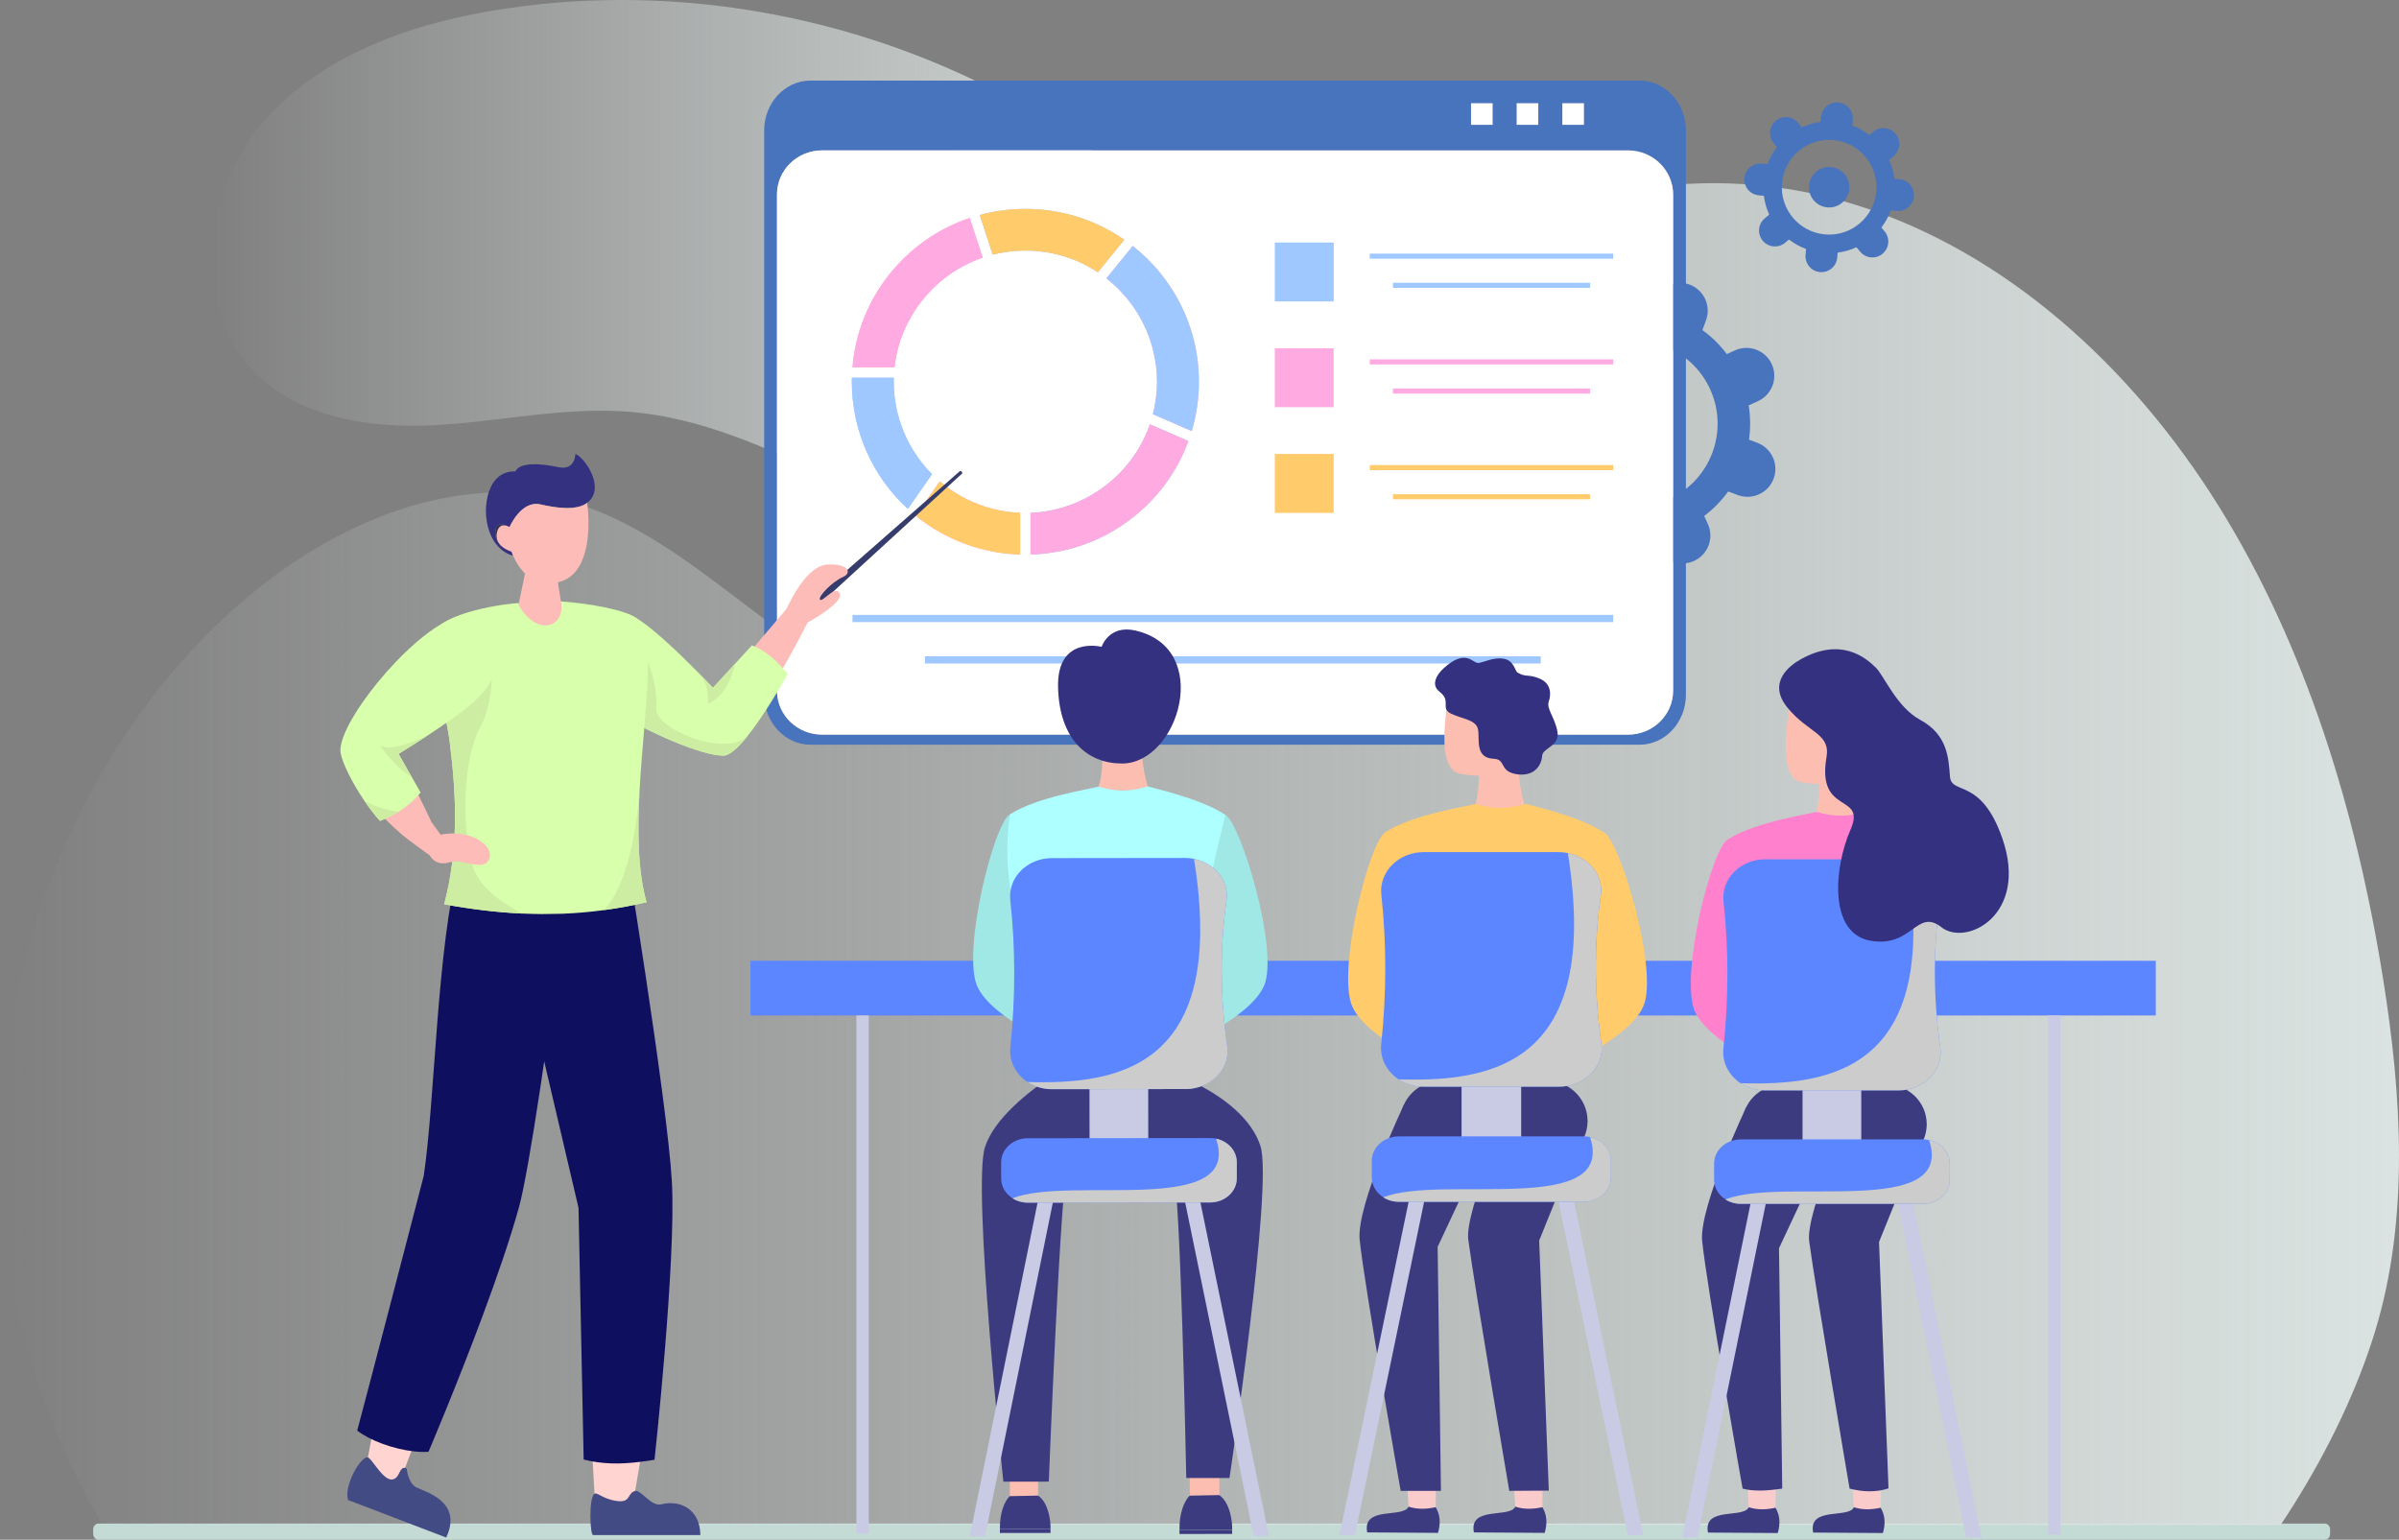 <svg xmlns="http://www.w3.org/2000/svg" width="592" height="380" viewBox="0 0 592 380" fill="none"><rect x="0" y="0" width="592" height="380" fill="#808080" stroke="none"/><path d="M573.681 376H24.32C23.591 376 23 376.639 23 377.426V378.574C23 379.361 23.591 380 24.32 380H573.681C574.409 380 575 379.361 575 378.574V377.426C575 376.639 574.409 376 573.681 376Z" fill="#C3DAD5"></path><path d="M257.509 29.068C287.618 47.544 341.954 93.237 301.458 126.726C288.167 137.727 269.307 139.811 252.38 136.533C235.453 133.255 219.881 125.247 204.355 117.754C188.829 110.261 172.699 103.071 155.524 101.639C139.485 100.298 123.492 104.045 107.417 104.926C91.341 105.799 73.782 103.145 62.533 91.593C46.916 75.56 50.104 47.415 64.659 30.4C79.223 13.393 101.902 5.652 124.005 2.236C168.192 -4.586 214.678 4.385 253.433 26.644C254.725 27.388 256.09 28.196 257.5 29.059L257.509 29.068Z" fill="url(#paint0_linear_155_3206)"></path><path d="M0.24 293.252C1.664 320.688 9.513 347.51 22.287 371.045C23.255 372.825 24.257 374.597 25.284 376.341H562.791C563.959 374.597 565.101 372.825 566.219 371.045C574.746 357.423 581.742 342.782 586.071 328.656C594.656 300.641 592.636 270.056 588.05 241.409C581.435 200.084 568.984 159.375 547.467 124.844C525.951 90.303 494.839 62.251 458.437 50.713C422.036 39.175 380.41 45.591 350.706 71.605C330.597 89.22 317.019 114.187 300.139 135.574C283.267 156.952 260.268 175.907 234.679 174.328C200.115 172.208 175.701 134.564 142.337 124.33C114.984 115.94 85.338 127.524 62.488 146.203C21.517 179.698 -2.699 236.911 0.24 293.252Z" fill="url(#paint1_linear_155_3206)"></path><path d="M433.635 109.267L431.602 108.513C432.002 105.663 431.964 102.808 431.518 100.051L433.83 98.994C437.283 97.41 438.8 93.331 437.218 89.875C435.636 86.419 431.56 84.901 428.107 86.484L426.134 87.388C424.45 85.143 422.425 83.141 420.099 81.464L420.983 79.079C422.305 75.517 420.494 71.558 416.935 70.231C413.375 68.908 409.42 70.72 408.094 74.283L407.34 76.318C404.492 75.917 401.64 75.955 398.885 76.402L397.829 74.092C396.247 70.636 392.171 69.118 388.718 70.701C385.265 72.285 383.749 76.364 385.331 79.82L386.233 81.795C383.991 83.485 381.99 85.506 380.315 87.835L377.932 86.95C374.372 85.627 370.417 87.439 369.091 91.002C367.77 94.565 369.58 98.523 373.139 99.85L375.168 100.605C374.768 103.455 374.805 106.31 375.252 109.072L372.944 110.129C369.491 111.712 367.974 115.792 369.556 119.248C371.139 122.703 375.215 124.221 378.667 122.638L380.631 121.739C382.32 123.979 384.349 125.982 386.671 127.668L385.787 130.043C384.465 133.606 386.275 137.564 389.835 138.891C393.395 140.214 397.35 138.402 398.676 134.84L399.43 132.809C402.277 133.21 405.13 133.172 407.889 132.725L408.945 135.035C410.527 138.491 414.604 140.009 418.056 138.426C421.509 136.842 423.026 132.763 421.444 129.307L420.541 127.337C422.779 125.647 424.78 123.616 426.464 121.292L428.842 122.177C432.402 123.5 436.357 121.688 437.683 118.125C439.005 114.562 437.195 110.604 433.635 109.277V109.267ZM422.57 111.694C418.633 122.298 406.842 127.696 396.252 123.756C385.661 119.816 380.259 108.015 384.2 97.415C388.141 86.806 399.928 81.413 410.518 85.353C421.109 89.293 426.511 101.085 422.57 111.694Z" fill="#4873BD"></path><path d="M395.195 101.504C393.511 106.03 395.819 111.069 400.342 112.751C404.865 114.432 409.904 112.131 411.584 107.6C413.269 103.073 410.961 98.029 406.433 96.343C401.91 94.657 396.875 96.972 395.191 101.499L395.195 101.504Z" fill="#4873BD"></path><path d="M468.73 44.225L467.497 44.118C467.287 42.488 466.831 40.923 466.171 39.475L467.283 38.544C468.944 37.151 469.158 34.673 467.767 33.015C466.375 31.353 463.9 31.139 462.243 32.531L461.294 33.327C460.029 32.345 458.614 31.553 457.078 30.98L457.204 29.537C457.395 27.376 455.799 25.471 453.64 25.285C451.481 25.094 449.578 26.691 449.391 28.852L449.284 30.086C447.656 30.296 446.092 30.752 444.645 31.413L443.715 30.3C442.323 28.638 439.848 28.424 438.191 29.816C436.53 31.208 436.316 33.686 437.707 35.344L438.503 36.294C437.521 37.561 436.73 38.981 436.158 40.513L434.715 40.388C432.556 40.197 430.653 41.794 430.467 43.955C430.276 46.116 431.872 48.021 434.031 48.207L435.265 48.314C435.474 49.944 435.93 51.509 436.591 52.957L435.479 53.889C433.817 55.281 433.603 57.759 434.995 59.417C436.386 61.08 438.861 61.294 440.518 59.901L441.463 59.109C442.728 60.087 444.147 60.879 445.683 61.457L445.557 62.896C445.367 65.057 446.963 66.962 449.122 67.148C451.281 67.339 453.184 65.741 453.37 63.58L453.477 62.346C455.106 62.137 456.669 61.68 458.116 61.019L459.047 62.132C460.438 63.795 462.914 64.009 464.57 62.616C466.231 61.224 466.445 58.746 465.054 57.088L464.263 56.143C465.24 54.876 466.031 53.456 466.608 51.919L468.051 52.045C470.21 52.236 472.113 50.638 472.299 48.477C472.49 46.316 470.894 44.411 468.735 44.225H468.73ZM463.007 47.234C462.444 53.661 456.776 58.42 450.35 57.852C443.929 57.288 439.173 51.616 439.741 45.185C440.304 38.753 445.971 33.998 452.397 34.566C458.823 35.134 463.574 40.802 463.007 47.234Z" fill="#4873BD"></path><path d="M446.409 45.771C446.167 48.519 448.196 50.941 450.941 51.178C453.687 51.42 456.106 49.39 456.348 46.642C456.59 43.894 454.557 41.473 451.816 41.23C449.071 40.988 446.651 43.023 446.409 45.767V45.771Z" fill="#4873BD"></path><path d="M404.591 19.887H200.016C193.697 19.887 188.573 25.405 188.573 32.214V171.44C188.573 178.249 193.697 183.791 200.016 183.791H404.591C410.91 183.791 416.033 178.249 416.033 171.44V32.214C416.033 25.401 410.91 19.887 404.591 19.887ZM412.874 170.448C412.874 176.451 407.89 181.299 401.734 181.299H202.854C196.716 181.299 191.733 176.451 191.733 170.448V47.988C191.733 41.985 196.716 37.114 202.854 37.114H401.734C407.895 37.114 412.874 41.985 412.874 47.988V170.453V170.448Z" fill="#4873BD"></path><path d="M412.874 47.988V170.453C412.874 176.456 407.89 181.304 401.734 181.304H202.854C196.716 181.304 191.733 176.456 191.733 170.453V47.988C191.733 41.985 196.716 37.114 202.854 37.114H401.734C407.895 37.114 412.874 41.985 412.874 47.988Z" fill="white"></path><path d="M368.338 25.471H363.001V30.812H368.338V25.471Z" fill="white"></path><path d="M379.604 25.471H374.266V30.812H379.604V25.471Z" fill="white"></path><path d="M390.874 25.471H385.536V30.812H390.874V25.471Z" fill="white"></path><path d="M251.74 126.559V136.861C242.327 136.577 233.267 133.214 225.98 127.29L231.904 118.791C237.464 123.546 244.416 126.266 251.745 126.555L251.74 126.559Z" fill="#FFABE1"></path><path d="M251.74 126.559V136.861C242.327 136.577 233.267 133.214 225.98 127.29L231.904 118.791C237.464 123.546 244.416 126.266 251.745 126.555L251.74 126.559Z" fill="#FFCB6B"></path><path d="M229.987 117.03L224.021 125.595C215.222 117.533 210.206 106.174 210.206 94.215C210.206 93.852 210.206 93.521 210.215 93.218H220.559C220.55 93.549 220.545 93.88 220.545 94.215C220.545 102.751 223.975 110.999 229.991 117.03H229.987Z" fill="#9EC8FF"></path><path d="M229.987 117.03L224.021 125.595C215.222 117.533 210.206 106.174 210.206 94.215C210.206 93.852 210.206 93.521 210.215 93.218H220.559C220.55 93.549 220.545 93.88 220.545 94.215C220.545 102.751 223.975 110.999 229.991 117.03H229.987Z" fill="#9EC8FF"></path><path d="M242.509 63.581C230.676 67.623 222.114 78.255 220.746 90.639H210.364C211.053 82.275 214.161 74.399 219.406 67.786C224.589 61.252 231.448 56.432 239.303 53.787L242.509 63.576V63.581Z" fill="#FFABE1"></path><path d="M242.509 63.581C230.676 67.623 222.114 78.255 220.746 90.639H210.364C211.053 82.275 214.161 74.399 219.406 67.786C224.589 61.252 231.448 56.432 239.303 53.787L242.509 63.576V63.581Z" fill="#FFABE1"></path><path d="M295.852 94.22C295.852 98.37 295.256 102.459 294.084 106.389L284.503 102.226C285.168 99.623 285.508 96.935 285.508 94.22C285.508 84.263 280.869 74.828 273.023 68.708L279.524 60.693C284.34 64.48 288.342 69.314 291.138 74.739C294.265 80.798 295.852 87.356 295.852 94.22Z" fill="#FFABE1"></path><path d="M295.852 94.22C295.852 98.37 295.256 102.459 294.084 106.389L284.503 102.226C285.168 99.623 285.508 96.935 285.508 94.22C285.508 84.263 280.869 74.828 273.023 68.708L279.524 60.693C284.34 64.48 288.342 69.314 291.138 74.739C294.265 80.798 295.852 87.356 295.852 94.22Z" fill="#9EC8FF"></path><path d="M293.265 108.844C290.362 116.784 285.211 123.621 278.305 128.655C271.279 133.783 263.005 136.61 254.308 136.861V126.559C267.635 126.024 279.436 117.259 283.754 104.708L293.265 108.844Z" fill="#9EC8FF"></path><path d="M293.265 108.844C290.362 116.784 285.211 123.621 278.305 128.655C271.279 133.783 263.005 136.61 254.308 136.861V126.559C267.635 126.024 279.436 117.259 283.754 104.708L293.265 108.844Z" fill="#FFABE1"></path><path d="M277.449 59.161L270.925 67.204C265.611 63.697 259.45 61.848 253.024 61.848C252.289 61.848 251.554 61.871 250.842 61.922C248.859 62.053 246.886 62.365 244.969 62.859L241.759 53.051C245.197 52.114 248.762 51.616 252.373 51.56C252.587 51.56 252.805 51.556 253.024 51.556C261.847 51.556 270.26 54.182 277.449 59.166V59.161Z" fill="#9EC8FF"></path><path d="M277.449 59.161L270.925 67.204C265.611 63.697 259.45 61.848 253.024 61.848C252.289 61.848 251.554 61.871 250.842 61.922C248.859 62.053 246.886 62.365 244.969 62.859L241.759 53.051C245.197 52.114 248.762 51.616 252.373 51.56C252.587 51.56 252.805 51.556 253.024 51.556C261.847 51.556 270.26 54.182 277.449 59.166V59.161Z" fill="#FFCB6B"></path><path d="M398.09 151.75H210.364V153.529H398.09V151.75Z" fill="#9EC8FF"></path><path d="M380.218 161.972H228.241V163.751H380.218V161.972Z" fill="#9EC8FF"></path><path d="M398.091 62.597H338.014V63.85H398.091V62.597Z" fill="#9EC8FF"></path><path d="M392.367 69.793H343.732V71.046H392.367V69.793Z" fill="#9EC8FF"></path><path d="M329.113 59.855H314.581V74.399H329.113V59.855Z" fill="#9EC8FF"></path><path d="M398.091 88.687H338.014V89.94H398.091V88.687Z" fill="#FFABE1"></path><path d="M392.367 95.882H343.732V97.135H392.367V95.882Z" fill="#FFABE1"></path><path d="M329.113 85.944H314.581V100.488H329.113V85.944Z" fill="#FFABE1"></path><path d="M398.091 114.777H338.014V116.03H398.091V114.777Z" fill="#FFCB6B"></path><path d="M392.367 121.972H343.732V123.224H392.367V121.972Z" fill="#FFCB6B"></path><path d="M329.113 112.034H314.581V126.578H329.113V112.034Z" fill="#FFCB6B"></path><path d="M531.985 237.115H185.2V250.616H531.985V237.115Z" fill="#5B86FF"></path><path d="M256.152 364.537L249.2 364.546L249.208 369.725L256.16 369.715L256.152 364.537Z" fill="#FDBEB2"></path><path d="M300.897 364.48L293.606 364.489L293.612 369.234L300.903 369.226L300.897 364.48Z" fill="#FDBEB2"></path><path d="M243.057 283.114C239.883 292.889 247.603 365.672 247.603 365.672L258.812 365.658C258.812 365.658 261.814 289.518 263.572 286.984C265.331 284.451 276.35 290.468 280.826 285.396C285.303 280.324 275.038 256.796 275.038 256.796C275.038 256.796 247.528 269.357 243.057 283.114Z" fill="#3D3B80"></path><path d="M311.036 282.816C314.232 292.48 303.4 364.773 303.4 364.773H292.734C292.734 364.773 291.292 292.163 289.528 289.657C287.765 287.152 279.589 290.253 275.099 285.242C270.608 280.236 284.312 263.023 284.312 263.023C284.312 263.023 306.541 269.212 311.04 282.811L311.036 282.816Z" fill="#3D3B80"></path><path d="M249.171 369.244C247.975 370.362 246.649 373.31 246.751 377.375L259.236 377.361C259.325 375.387 258.724 370.818 256.174 369.109L249.176 369.244H249.171Z" fill="#3D3B80"></path><path d="M259.233 377.37L246.739 377.383L246.74 378.333L259.234 378.32L259.233 377.37Z" fill="#3D3B80"></path><path d="M293.586 369.118C292.338 370.277 290.961 373.351 291.063 377.58L304.055 377.566C304.148 375.512 303.52 370.757 300.868 368.978L293.586 369.118Z" fill="#3D3B80"></path><path d="M304.057 377.578L291.056 377.592L291.057 378.579L304.058 378.565L304.057 377.578Z" fill="#3D3B80"></path><path d="M271.897 183.148C271.897 183.148 272.688 189.892 270.822 195.071L283.488 195.057C283.488 195.057 281.087 187.298 281.962 183.092L271.897 183.148Z" fill="#FDBEB2"></path><path d="M249.339 200.948C245.439 202.419 237.277 234.777 241.167 243.435C244.778 251.468 262.237 258.752 262.237 258.752C262.237 258.752 265.546 246.364 265.546 246.089C265.546 245.81 252.326 231.783 252.326 231.783L260.339 214.956C260.339 214.956 253.247 199.481 249.339 200.952V200.948Z" fill="#A0E8E6"></path><path d="M302.292 201.022C306.112 202.89 315.763 234.694 311.896 243.361C308.304 251.404 290.863 258.725 290.863 258.725C290.863 258.725 287.527 246.346 287.527 246.067C287.527 245.787 300.714 231.727 300.714 231.727L292.664 214.919C292.664 214.919 298.541 199.187 302.296 201.022H302.292Z" fill="#A0E8E6"></path><path d="M239.302 379.182H243.071L260.935 291.254L257.165 291.259L239.302 379.182Z" fill="#C8CBE3"></path><path d="M291.328 291.222L309.378 379.107L313.148 379.103L295.093 291.217L291.328 291.222Z" fill="#C8CBE3"></path><path d="M294.116 268.817L259.389 268.854C260.199 247.1 245.188 225.295 249.269 200.957C256.104 196.593 269.301 194.707 271.073 194.144C274.317 195.052 277.76 195.736 283.26 194.083C284.926 194.6 296.428 197.119 302.366 201.101C296.68 224.485 291.752 247.626 294.111 268.812L294.116 268.817Z" fill="#AEFFFF"></path><path d="M289.825 286.835L263.712 286.863C258.361 286.868 254.015 282.532 254.01 277.176C254.006 271.82 258.338 267.471 263.693 267.466L289.807 267.438C295.158 267.433 299.504 271.769 299.509 277.125C299.513 282.481 295.181 286.83 289.83 286.835H289.825Z" fill="#3D3B80"></path><path d="M283.338 263.956L268.848 263.971L268.868 283.009L283.358 282.994L283.338 263.956Z" fill="#C8CBE3"></path><path d="M305.2 286.821V290.784C305.209 294.086 302.282 296.755 298.625 296.76L253.647 296.806C252.252 296.806 250.939 296.429 249.878 295.744V295.721C248.175 294.655 247.059 292.88 247.054 290.85V286.886C247.045 283.585 249.999 280.916 253.629 280.911L298.606 280.865C299.109 280.865 299.611 280.916 300.086 281.014C303.017 281.619 305.195 283.98 305.2 286.826V286.821Z" fill="#5B86FF"></path><g style="mix-blend-mode:multiply"><path d="M305.2 286.821V290.784C305.209 294.086 302.282 296.755 298.625 296.76L253.647 296.806C252.252 296.806 250.939 296.429 249.878 295.744V295.721C264.173 290.077 306.637 300.509 300.086 281.014C303.017 281.619 305.195 283.98 305.2 286.826V286.821Z" fill="#CCCCCC"></path></g><path d="M292.552 268.77L259.631 268.807C257.342 268.807 255.243 268.146 253.554 267.042C250.693 265.128 248.943 261.929 249.32 258.459C250.614 246.085 250.6 233.981 249.306 222.17C248.701 216.61 253.438 211.785 259.594 211.776L292.38 211.738C293.171 211.738 293.906 211.808 294.642 211.98C299.737 212.982 303.366 217.336 302.664 222.208C300.988 234.069 301.109 246.099 302.84 258.301C303.608 263.861 298.736 268.761 292.552 268.77Z" fill="#5B86FF"></path><g style="mix-blend-mode:multiply"><path d="M292.552 268.77L259.631 268.807C257.342 268.807 255.243 268.146 253.554 267.042C275.903 267.666 302.929 263.633 294.646 211.99C299.741 212.991 303.371 217.345 302.668 222.217C300.993 234.079 301.114 246.108 302.845 258.31C303.613 263.871 298.741 268.77 292.557 268.779L292.552 268.77Z" fill="#CCCCCC"></path></g><path d="M271.846 159.638C271.846 159.638 260.771 156.774 261.097 169.633C261.423 182.491 268.309 188.443 276.899 188.434C290.836 188.42 299.472 159.974 280.143 155.605C273.609 154.129 271.841 159.638 271.841 159.638H271.846Z" fill="#333180"></path><path d="M380.702 364.722L380.613 371.968C378.342 372.62 376.104 372.723 373.922 371.843L373.457 364.424L380.697 364.717L380.702 364.722Z" fill="#F9CBCB"></path><path d="M380.613 371.969C381.716 373.794 381.888 375.913 381.181 378.307L363.713 378.19C362.442 371.577 372.558 374.767 373.927 371.843C376.202 372.574 378.422 372.439 380.618 371.969H380.613Z" fill="#3D3B80"></path><path d="M354.365 364.722L354.276 371.968C352.006 372.62 349.767 372.723 347.585 371.843L347.12 364.424L354.36 364.717L354.365 364.722Z" fill="#F9CBCB"></path><path d="M354.281 371.969C355.384 373.794 355.556 375.913 354.849 378.307L337.381 378.19C336.11 371.577 346.226 374.767 347.594 371.843C349.87 372.574 352.09 372.439 354.286 371.969H354.281Z" fill="#3D3B80"></path><path d="M346.506 272.515C346.506 272.515 334.649 297.463 335.524 305.958C336.692 317.312 345.645 367.935 345.645 367.935H355.58L354.765 307.718L369.26 276.809L346.501 272.515H346.506Z" fill="#3D3B80"></path><path d="M373.308 272.515C373.308 272.515 361.359 298.683 362.327 305.958C363.834 317.27 372.447 367.935 372.447 367.935L382.196 367.875L379.823 306.163L391.768 276.59L373.308 272.515Z" fill="#3D3B80"></path><path d="M364.778 187.82C364.778 187.82 365.574 194.666 363.676 199.919H376.533C376.533 199.919 374.104 192.039 374.997 187.773L364.783 187.82H364.778Z" fill="#FDBEB2"></path><path d="M342.053 205.298C338.093 206.783 329.773 239.621 333.714 248.414C337.367 256.573 355.082 263.983 355.082 263.983C355.082 263.983 358.456 251.413 358.456 251.133C358.456 250.854 345.054 236.594 345.054 236.594L353.207 219.521C353.207 219.521 346.027 203.803 342.053 205.293V205.298Z" fill="#FFCB6B"></path><path d="M395.801 205.428C399.673 207.328 409.44 239.621 405.503 248.409C401.851 256.568 384.136 263.978 384.136 263.978C384.136 263.978 380.762 251.408 380.762 251.129C380.762 250.849 394.163 236.589 394.163 236.589L386.011 219.516C386.011 219.516 391.995 203.556 395.806 205.423L395.801 205.428Z" fill="#FFCB6B"></path><path d="M330.545 378.861H334.37L352.597 290.971H348.772L330.545 378.861Z" fill="#C8CBE3"></path><path d="M383.447 290.971L401.674 378.861H405.499L387.272 290.971H383.447Z" fill="#C8CBE3"></path><path d="M387.425 274.233H352.178C353.025 252.153 337.814 230.004 341.983 205.307C348.925 200.887 362.322 198.987 364.122 198.414C367.412 199.341 370.907 200.04 376.49 198.368C378.184 198.894 389.854 201.465 395.875 205.512C390.082 229.24 385.052 252.721 387.425 274.233Z" fill="#FFCB6B"></path><path d="M381.925 286.514H355.421C349.986 286.514 345.584 282.108 345.584 276.668C345.584 271.229 349.986 266.823 355.421 266.823H381.925C387.36 266.823 391.762 271.229 391.762 276.668C391.762 282.108 387.36 286.514 381.925 286.514Z" fill="#3D3B80"></path><path d="M375.379 263.274H360.67V282.602H375.379V263.274Z" fill="#C8CBE3"></path><path d="M397.532 286.514V290.533C397.532 293.886 394.559 296.592 390.85 296.592H345.198C343.783 296.592 342.453 296.205 341.373 295.511V295.483C339.647 294.403 338.511 292.596 338.511 290.533V286.514C338.511 283.16 341.513 280.455 345.193 280.455H390.845C391.357 280.455 391.864 280.506 392.348 280.608C395.322 281.228 397.532 283.626 397.532 286.514Z" fill="#5B86FF"></path><g style="mix-blend-mode:multiply"><path d="M397.532 286.514V290.533C397.532 293.886 394.559 296.592 390.85 296.592H345.198C343.784 296.592 342.453 296.205 341.373 295.511V295.483C355.891 289.769 398.979 300.401 392.353 280.608C395.326 281.228 397.537 283.626 397.537 286.514H397.532Z" fill="#CCCCCC"></path></g><path d="M384.717 268.183H351.303C348.981 268.183 346.85 267.508 345.133 266.386C342.229 264.439 340.456 261.193 340.847 257.672C342.173 245.112 342.173 232.826 340.875 220.838C340.266 215.194 345.082 210.299 351.331 210.299H384.605C385.406 210.299 386.155 210.374 386.899 210.551C392.074 211.575 395.75 215.995 395.033 220.941C393.316 232.975 393.428 245.186 395.173 257.574C395.945 263.219 390.994 268.188 384.717 268.188V268.183Z" fill="#5B86FF"></path><g style="mix-blend-mode:multiply"><path d="M384.717 268.183H351.303C348.981 268.183 346.85 267.507 345.133 266.385C367.817 267.042 395.252 262.981 386.899 210.55C392.073 211.575 395.749 215.995 395.033 220.94C393.316 232.975 393.428 245.186 395.172 257.574C395.945 263.218 390.994 268.187 384.717 268.187V268.183Z" fill="#CCCCCC"></path></g><path d="M358.189 168.547C358.092 168.841 353.159 189.439 360.242 190.944C367.319 192.448 373.662 189.914 374.08 189.509C374.499 189.099 373.783 169.451 373.783 169.451L358.189 168.547Z" fill="#FDBEB2"></path><path d="M356.165 165.009C356.165 165.009 352.257 168.432 355.258 170.737C358.259 173.042 355.328 174.789 358.05 176.116C360.772 177.443 364.141 177.578 364.699 179.884C365.258 182.189 363.778 187.046 368.571 187.261C371.712 187.4 369.906 190.227 373.959 191.014C377.673 191.736 380.292 189.85 380.567 186.464C380.721 184.564 385.016 184.14 384.318 180.508C383.62 176.875 381.563 174.928 382.191 173.112C382.819 171.296 382.773 168.655 379.911 167.468C377.049 166.28 376.584 167.235 374.499 165.991C373.778 165.563 373.68 162.987 371.028 162.568C368.375 162.149 366.072 163.546 364.746 163.616C363.42 163.686 361.675 159.914 356.161 165.013L356.165 165.009Z" fill="#333180"></path><path d="M464.165 364.964L464.081 372.103C461.843 372.746 459.637 372.844 457.492 371.982L457.031 364.675L464.165 364.964Z" fill="#F9CBCB"></path><path d="M464.082 372.103C465.17 373.901 465.338 375.992 464.64 378.344L447.428 378.232C446.176 371.717 456.143 374.856 457.488 371.982C459.731 372.704 461.918 372.569 464.077 372.103H464.082Z" fill="#3D3B80"></path><path d="M438.219 364.964L438.135 372.103C435.897 372.746 433.692 372.844 431.546 371.982L431.086 364.675L438.219 364.964Z" fill="#F9CBCB"></path><path d="M438.136 372.103C439.225 373.901 439.392 375.992 438.694 378.344L421.482 378.232C420.23 371.717 430.197 374.856 431.542 371.982C433.785 372.704 435.972 372.569 438.131 372.103H438.136Z" fill="#3D3B80"></path><path d="M430.863 273.372C430.863 273.372 419.183 297.952 420.044 306.321C421.198 317.508 430.016 367.381 430.016 367.381C432.84 368.136 436.237 367.903 439.802 367.381L439.001 308.054L453.282 277.601L430.863 273.367V273.372Z" fill="#3D3B80"></path><path d="M457.269 273.372C457.269 273.372 445.497 299.154 446.45 306.321C447.935 317.466 456.422 367.381 456.422 367.381C459.829 368.243 463.053 368.313 466.027 367.321L463.686 306.521L475.454 277.386L457.269 273.372Z" fill="#3D3B80"></path><path d="M448.865 189.925C448.865 189.925 449.647 196.669 447.781 201.847H460.447C460.447 201.847 458.056 194.084 458.935 189.878L448.87 189.925H448.865Z" fill="#FDBEB2"></path><path d="M426.475 207.142C422.571 208.609 414.376 240.958 418.257 249.62C421.859 257.659 439.308 264.961 439.308 264.961C439.308 264.961 442.631 252.578 442.631 252.303C442.631 252.028 429.429 237.977 429.429 237.977L437.461 221.16C437.461 221.16 430.388 205.675 426.475 207.147V207.142Z" fill="#FF80CD"></path><path d="M415.139 379.457H418.904L436.865 291.548H433.096L415.139 379.457Z" fill="#C8CBE3"></path><path d="M467.259 291.548L485.216 379.457H488.981L471.024 291.548H467.259Z" fill="#C8CBE3"></path><path d="M471.178 275.062H436.451C437.284 253.309 422.296 231.49 426.405 207.156C433.245 202.802 446.441 200.929 448.219 200.366C451.462 201.279 454.901 201.963 460.406 200.319C462.071 200.841 473.569 203.37 479.502 207.356C473.793 230.735 468.837 253.867 471.178 275.062Z" fill="#FF80CD"></path><path d="M465.761 287.162H439.648C434.296 287.162 429.955 282.821 429.955 277.461C429.955 272.105 434.292 267.76 439.648 267.76H465.761C471.112 267.76 475.454 272.1 475.454 277.461C475.454 282.816 471.117 287.162 465.761 287.162Z" fill="#3D3B80"></path><path d="M459.303 264.267H444.812V283.306H459.303V264.267Z" fill="#C8CBE3"></path><path d="M481.135 287.162V291.125C481.135 294.427 478.204 297.095 474.551 297.095H429.574C428.178 297.095 426.866 296.713 425.805 296.029V296.006C424.102 294.939 422.985 293.16 422.985 291.13V287.166C422.985 283.864 425.944 281.196 429.569 281.196H474.546C475.049 281.196 475.551 281.247 476.026 281.349C478.958 281.96 481.131 284.321 481.131 287.166L481.135 287.162Z" fill="#5B86FF"></path><g style="mix-blend-mode:multiply"><path d="M481.135 287.162V291.125C481.135 294.427 478.204 297.095 474.551 297.095H429.574C428.178 297.095 426.866 296.713 425.805 296.029V296.005C440.109 290.375 482.559 300.854 476.026 281.354C478.958 281.964 481.131 284.325 481.131 287.171L481.135 287.162Z" fill="#CCCCCC"></path></g><path d="M468.507 269.101H435.586C433.296 269.101 431.198 268.435 429.509 267.331C426.647 265.412 424.902 262.213 425.284 258.743C426.591 246.369 426.591 234.265 425.311 222.455C424.711 216.894 429.453 212.074 435.614 212.074H468.4C469.191 212.074 469.926 212.148 470.661 212.321C475.756 213.331 479.381 217.686 478.674 222.557C476.985 234.414 477.092 246.444 478.809 258.65C479.572 264.211 474.695 269.105 468.507 269.105V269.101Z" fill="#5B86FF"></path><g style="mix-blend-mode:multiply"><path d="M468.506 269.101H435.585C433.296 269.101 431.197 268.435 429.508 267.331C451.857 267.979 478.887 263.973 470.661 212.321C475.756 213.331 479.381 217.686 478.673 222.557C476.984 234.414 477.091 246.444 478.808 258.65C479.571 264.211 474.695 269.106 468.506 269.106V269.101Z" fill="#CCCCCC"></path></g><path d="M442.374 170.942C442.281 171.231 437.419 191.527 444.394 193.008C451.369 194.489 457.614 191.997 458.028 191.592C458.442 191.191 457.735 171.831 457.735 171.831L442.374 170.942Z" fill="#FDBEB2"></path><path d="M444.445 162.666C441.718 164.17 435.953 168.394 441.122 174.682C446.292 180.964 451.736 180.978 450.727 186.879C448.232 201.386 460.698 195.564 456.636 204.804C452.574 214.044 451.187 230.307 461.531 232.156C471.87 234.005 472.978 224.024 479.074 228.83C485.169 233.637 500.678 225.873 494.122 206.928C488.873 191.764 481.563 196.3 481.195 191.68C480.828 187.06 480.642 181.332 473.811 177.634C468.069 174.528 464.919 166.769 462.918 164.79C460.27 162.172 454.258 157.245 444.454 162.666H444.445Z" fill="#333180"></path><path d="M214.38 250.616H211.332V378.46H214.38V250.616Z" fill="#C8CBE3"></path><path d="M508.463 250.616H505.415V378.702H508.463V250.616Z" fill="#C8CBE3"></path><path d="M158.652 356.804L156.688 368.19C154.408 372.372 150.956 372.652 146.712 368.647L146.028 356.599L158.652 356.804Z" fill="#FFD4D1"></path><path d="M102.871 354.577L98.804 365.312C95.988 368.949 92.773 368.512 90.028 363.78L92.238 351.932L102.875 354.582L102.871 354.577Z" fill="#FFD4D1"></path><path d="M119.91 200.537L124.954 222.076L140.733 289.438L142.762 298.086L143.245 321.866C143.245 321.866 143.245 321.884 143.25 321.921L144.032 360.208C148.662 361.363 152.91 361.409 157.963 360.776C159.099 360.641 160.281 360.464 161.514 360.268C161.514 360.268 166.879 311.145 165.799 291.65C164.715 272.155 153.752 204.649 152.91 200.886L119.915 200.537H119.91Z" fill="#0F0F60"></path><path d="M88.152 353.059C88.915 353.655 89.828 354.233 90.847 354.768H90.851C95.155 357.036 101.311 358.606 105.737 358.294C105.737 358.294 112.619 342.175 119.128 324.66C122.59 315.346 125.95 305.635 128.118 297.737C130.519 288.995 136.015 252.092 138.988 226.37C138.993 226.352 138.993 226.338 138.993 226.319C139.872 218.719 140.528 212.101 140.826 207.472C140.919 206.014 141.007 204.575 141.091 203.173L140.202 202.991L134.795 201.878L120.468 198.935C117.625 200.956 115.443 205.409 113.731 211.37C113.568 211.929 113.414 212.506 113.256 213.097C110.515 223.599 109.04 238.167 107.905 252.446C106.765 266.804 105.965 280.873 104.559 290.229C104.559 290.229 103.908 292.744 102.856 296.787C99.227 310.777 90.823 343.088 88.148 353.064L88.152 353.059Z" fill="#0F0F60"></path><path d="M156.726 367.967C158.159 367.571 160.653 371.856 163.138 371.259C168.591 369.955 172.821 373.146 172.821 378.846H146.377C145.586 379.042 145.241 369.541 146.712 368.647C147.415 368.218 148.773 369.979 152.273 370.444C155.772 370.91 154.734 368.456 156.726 367.967Z" fill="#434B85"></path><path d="M100.362 362.444C100.362 362.444 100.697 365.964 102.647 367.04C104.597 368.116 114.364 370.379 110.111 379.461L85.895 370.193C84.797 366.635 88.948 359.561 90.674 359.663C91.907 359.738 95.23 367.217 97.859 364.563C98.664 363.752 98.897 361.61 100.367 362.444H100.362Z" fill="#434B85"></path><path d="M194.551 153.928L195.37 154.841C195.519 155.008 195.705 155.083 195.784 155.013L237.439 116.843C237.518 116.773 237.462 116.582 237.313 116.415C237.164 116.252 236.983 116.172 236.904 116.242L194.43 153.5C194.351 153.569 194.406 153.76 194.555 153.928H194.551Z" fill="#363C6B"></path><path d="M148.987 167.788C153.543 172.101 170.034 185.164 177.181 185.211C180.81 185.239 187.804 174.346 192.955 165.357C195.733 160.514 197.976 156.22 198.869 154.478C199.148 153.933 199.293 153.64 199.293 153.64C199.293 153.64 208.287 148.75 207.226 146.468C206.142 144.135 202.782 149.02 202.312 147.907C201.987 147.138 205.267 143.599 208.115 142.346C210.228 141.419 209.446 139.068 204.211 139.314C199.158 139.552 195.072 148.214 194.239 149.951C194.137 150.147 194.09 150.263 194.09 150.263L186.073 159.69L175.985 171.556C175.985 171.556 160.755 159.187 154.511 155.871C145.074 150.874 140.426 159.652 148.992 167.788H148.987Z" fill="#FDBCB7"></path><path d="M148.043 172.837C149.006 173.745 150.597 174.872 152.575 176.092C159.987 180.656 172.872 186.45 178.511 186.487C180.019 186.496 182.113 184.591 184.421 181.718C187.687 177.652 191.377 171.644 194.393 166.377C191.838 163.168 188.99 160.602 185.561 159.27L181.382 163.816L175.938 169.744C175.938 169.744 174.663 168.38 172.714 166.391C172.341 166.014 171.951 165.618 171.536 165.204C167.069 160.709 160.262 154.217 156.316 152.117C146.879 147.12 139.481 164.696 148.047 172.832L148.043 172.837Z" fill="#D8FFAB"></path><path d="M152.575 176.092C159.988 180.656 172.872 186.45 178.512 186.487C180.02 186.496 182.114 184.591 184.422 181.718C178.968 186.98 161.509 179.92 161.928 174.797C162.393 169.111 159.885 163.425 159.885 163.425L152.738 162.26C152.356 163.154 152.124 169.977 152.575 176.087V176.092Z" fill="#CCEDA2"></path><path d="M138.713 225.509C142.208 225.374 145.655 225.066 149.08 224.605C152.579 224.13 156.06 223.488 159.55 222.668C157.372 214.974 157.288 205.138 157.814 195.256C157.819 195.158 157.823 195.074 157.828 194.99C157.837 194.818 157.851 194.646 157.861 194.473C157.865 194.357 157.87 194.292 157.87 194.292C158.963 175.468 162.128 156.755 157.223 152.717C154.357 150.361 144.483 148.833 138.308 148.414C134.893 148.177 131.449 149.043 128.025 148.866C125.842 148.759 108.198 151.162 107.086 156.583C105.922 162.265 106.983 166.34 108.361 171.295C109.3 174.676 110.394 178.462 111.017 183.45C112.725 197.105 113.107 209.754 109.612 223.171C116.355 224.41 122.715 225.173 128.853 225.458C130.5 225.532 132.129 225.574 133.739 225.588L138.713 225.509Z" fill="#D8FFAB"></path><path d="M109.612 223.176C116.355 224.414 122.716 225.178 128.854 225.462C126.052 224.037 119.403 220.223 117.183 215.119C114.345 208.589 113.293 188.908 118.658 179.114C121.213 174.452 121.352 167.737 121.352 167.737L109.189 170.899C109.147 170.955 108.854 171.085 108.361 171.29C109.301 174.671 110.394 178.458 111.018 183.445C112.725 197.1 113.107 209.749 109.612 223.166V223.176Z" fill="#CCEDA2"></path><path d="M127.964 149.281C129.03 151.167 130.226 152.476 131.436 153.296H131.454C135.158 155.806 138.876 153.673 138.546 149.281L137.48 142.444L137.201 140.689L130.012 139.31L127.964 149.276V149.281Z" fill="#FDBCB7"></path><path d="M84.704 185.621C85.053 189.453 88.673 195.107 93.201 200.137C95.658 202.88 98.389 205.437 101.014 207.411C103.983 209.656 106.044 211.081 106.044 211.081C106.044 211.081 107.352 213.936 111.004 212.804C113.196 212.115 114.657 213.182 117.984 213.442C121.307 213.708 121.684 210.248 119.585 208.38C115.183 204.426 108.743 206 108.743 206L106.533 202.982L103.792 197.301L97.943 185.187C97.943 185.187 111.614 175.901 116.612 170.932C127.063 160.551 117.868 150.682 111.712 154.143C101.372 159.96 83.936 177.335 84.704 185.616V185.621Z" fill="#FDBCB7"></path><path d="M84.085 186.03C84.667 188.661 86.961 193.267 89.841 197.519C91.075 199.34 92.405 201.087 93.76 202.596C95.416 201.944 96.956 201.18 98.371 200.3C100.46 198.996 102.28 197.431 103.787 195.582L101.6 191.749L98.352 186.058C98.352 186.058 101.461 184.177 105.295 181.671C105.318 181.657 105.327 181.648 105.327 181.648C109.795 178.718 115.234 174.941 117.919 172.273C128.37 161.892 121.144 148.889 111.507 152.722C100.483 157.114 82.615 179.361 84.085 186.03Z" fill="#D8FFAB"></path><path d="M174.673 173.745C174.673 173.745 179.629 172.045 181.383 163.815L175.939 169.744C175.939 169.744 174.664 168.379 172.714 166.391C173.747 167.695 175.031 170.093 174.678 173.74L174.673 173.745Z" fill="#CCEDA2"></path><path d="M93.838 184.07C93.978 184.28 97.635 189.589 101.6 191.745L98.352 186.054C98.352 186.054 101.46 184.173 105.294 181.667C104.741 181.918 96.686 185.686 93.838 184.07Z" fill="#CCEDA2"></path><path d="M89.846 197.52C91.079 199.341 92.41 201.087 93.764 202.596C95.42 201.944 96.961 201.181 98.375 200.3C98.375 200.3 93.778 199.956 89.841 197.525L89.846 197.52Z" fill="#CCEDA2"></path><path d="M159.546 222.668C157.368 214.974 157.284 205.138 157.81 195.256C157.512 199.578 155.897 217.275 149.08 224.605C152.58 224.13 156.06 223.488 159.55 222.668H159.546Z" fill="#CCEDA2"></path><path d="M126.215 136.12C126.215 136.12 126.341 136.52 126.615 137.144H126.62L125.736 130.079C125.736 130.079 122.599 128.109 122.255 130.922C121.766 134.932 126.215 136.12 126.215 136.12Z" fill="#30334D"></path><path d="M126.615 137.149C126.341 136.525 126.215 136.124 126.215 136.124C126.215 136.124 121.767 134.937 122.255 130.927C122.6 128.114 125.736 130.084 125.736 130.084C125.736 130.084 128.612 123.41 133.325 124.481C136.866 125.282 142.185 126.111 144.907 124.071C149.486 120.639 144.563 113.169 141.99 112C141.99 112 141.99 116.215 137.802 115.297C134.009 114.464 128.29 113.854 127.188 116.364C127.188 116.364 123.158 115.828 121.12 120.197C118.491 125.832 120.05 135.286 126.611 137.149H126.615Z" fill="#333180"></path><path d="M126.215 136.119C126.215 136.119 126.341 136.52 126.615 137.144H126.62C127.774 139.766 131.51 146.304 139.03 143.273C145.47 140.674 145.675 130.195 144.902 124.066C142.292 126.241 136.862 125.277 133.321 124.476C128.607 123.405 125.731 130.079 125.731 130.079C125.731 130.079 123.539 128.663 122.758 130.968C121.464 134.797 126.21 136.124 126.21 136.124L126.215 136.119Z" fill="#FDBCB7"></path><defs><linearGradient id="paint0_linear_155_3206" x1="315.912" y1="68.974" x2="52.194" y2="68.974" gradientUnits="userSpaceOnUse"><stop stop-color="#DAE3E1"></stop><stop offset="1" stop-color="#E8EDEC" stop-opacity="0"></stop></linearGradient><linearGradient id="paint1_linear_155_3206" x1="592" y1="210.773" x2="0" y2="210.773" gradientUnits="userSpaceOnUse"><stop stop-color="#DAE3E1"></stop><stop offset="1" stop-color="#E8EDEC" stop-opacity="0"></stop></linearGradient></defs></svg>